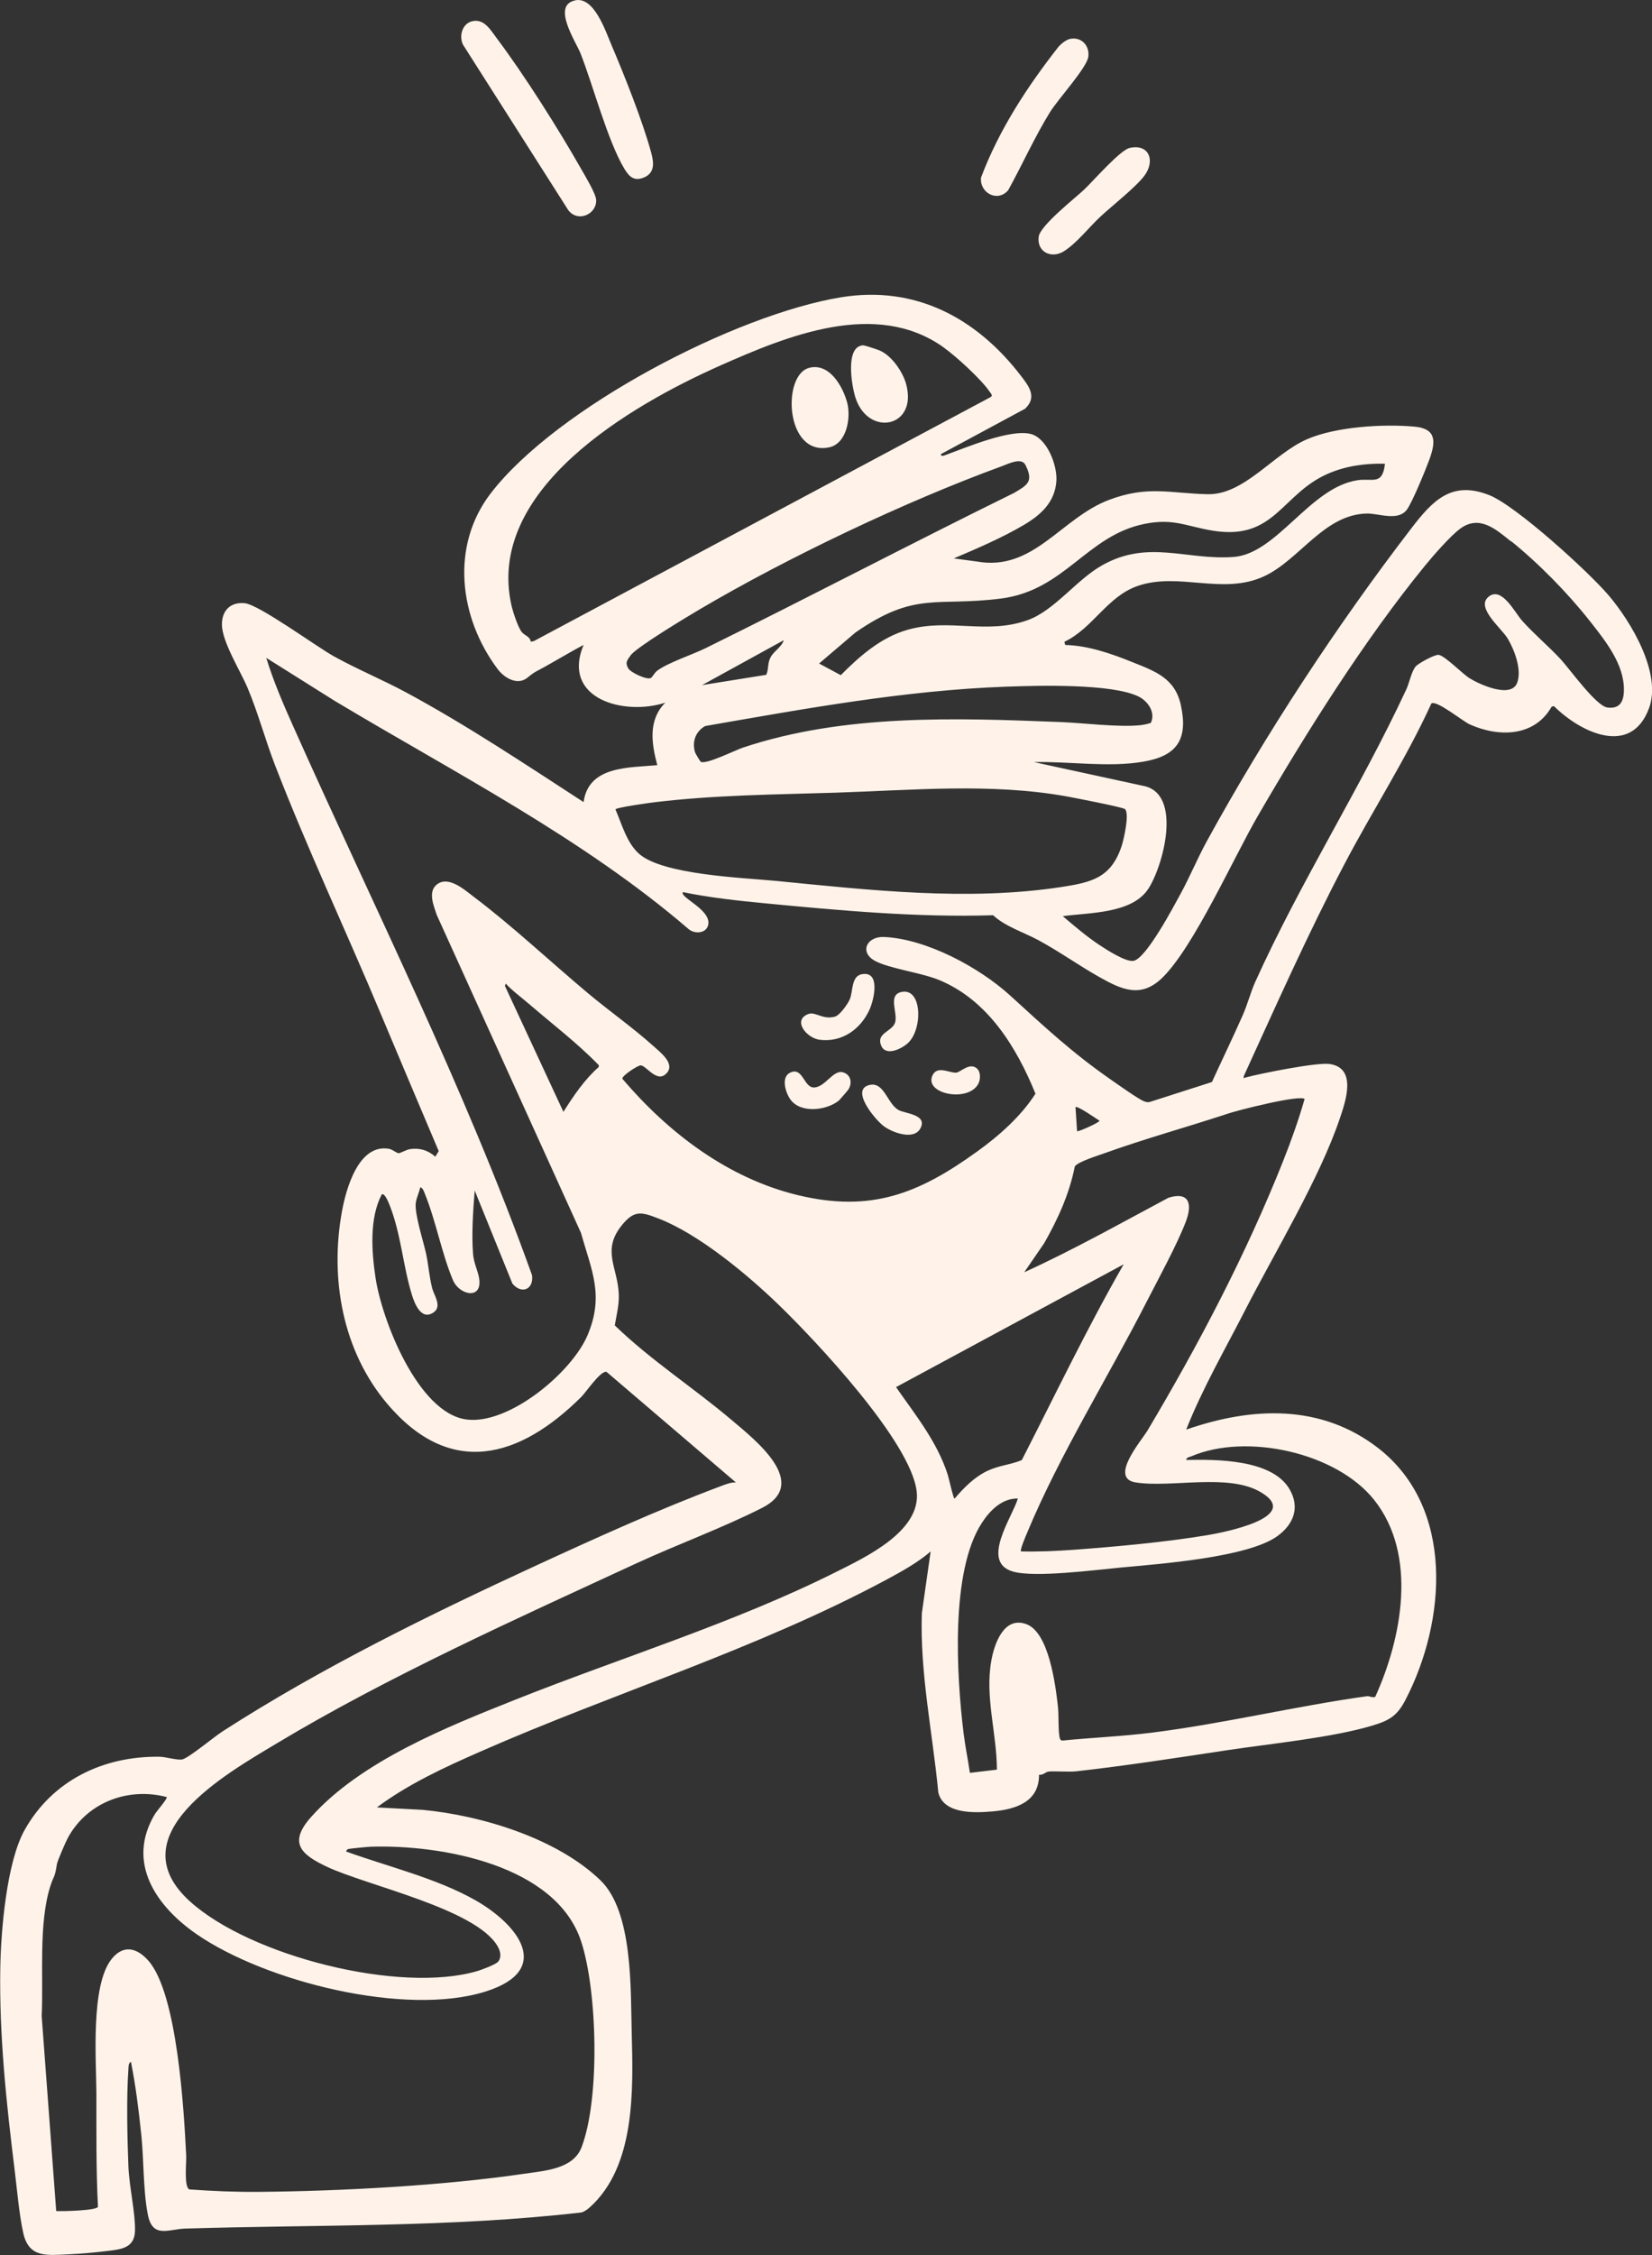 <?xml version="1.0" encoding="UTF-8"?>
<svg id="Layer_2" data-name="Layer 2" xmlns="http://www.w3.org/2000/svg" viewBox="0 0 231.05 315.15">
  <rect x="0" y="0" width="231.05" height="315.15" fill="#333333" stroke="none"/>
  <defs>
    <style>
      .cls-1 {
        fill: #fff3e9;
      }
    </style>
  </defs>
  <g id="Layer_1-2" data-name="Layer 1">
    <g>
      <path class="cls-1" d="M131.6,63.46c-.05.41.47.2.68.12,2.85-1.04,9.03-3.66,11.88-2.93,2.29.59,3.71,4.36,3.59,6.52-.18,3-2.17,4.79-4.56,6.2-3.04,1.79-6.54,3.29-9.79,4.67l3.25.44c7.93,1.4,11.75-6.1,18.49-8.63,5.44-2.04,8.51-.89,13.78-.78,5.09.11,9.2-5.65,13.87-7.68,4.04-1.76,10.7-2.17,15.07-1.76,3.12.29,2.92,2.19,2.07,4.55-.49,1.35-2.46,6.18-3.21,7.11-1.27,1.58-3.92.44-5.57.48-5.98.14-9.36,6.44-14.33,8.76-5.8,2.7-11.94-.63-17.7,1.36-4.29,1.48-6.25,5.91-10.25,7.8l.11.45c3.14.07,6.41,1.19,9.3,2.36,3.3,1.32,6.07,2.26,6.89,6.11,1.01,4.74-.56,7.04-5.26,7.84-4.9.84-10.34-.06-15.3.06l15.19,3.3c5.75.99,2.81,11.52.72,14.53-2.34,3.37-8.24,3.2-11.88,3.7,1.61,1.37,3.32,2.83,5.08,4,1.01.67,3.76,2.46,4.84,2.24,1.77-.36,5.57-7.56,6.56-9.37,1.29-2.36,2.38-5,3.66-7.33,8.21-14.97,18.24-30.25,28.64-43.78,2.98-3.88,5.63-6.66,10.85-4.61,3.76,1.48,13.89,10.7,16.71,14.01,3.12,3.66,7.46,10.88,5.66,15.76-2.52,6.86-9.6,3.4-13.31-.28l-.32.09c-2.4,4.22-7.38,4.29-11.43,2.48-1.04-.47-4.66-3.45-5.39-2.93-3.56,7.8-8.24,14.97-12.21,22.55-5.05,9.62-9.49,19.61-14.01,29.49-.09.48-.03.3.23.23,2.08-.56,9.94-2.14,11.75-1.89,3.83.54,2.28,5.11,1.48,7.49-2.84,8.48-9.15,18.84-13.34,27.02-2.81,5.49-5.91,10.83-8.19,16.59,9.2-3.2,18.87-3.62,26.88,2.6,10.7,8.33,9.49,24.17,3.8,35.15-1.16,2.24-2.24,2.9-4.67,3.62-5.63,1.69-14.3,2.53-20.32,3.44-6.93,1.05-14.09,2.16-21.04,2.94-1.13.13-3.23-.07-3.97.05-.29.05-.76.53-1.26.43.02,3.78-3.22,4.83-6.42,5.12-2.56.23-6.91.43-7.67-2.64-.79-8.35-2.58-16.61-2.3-25.05l1.23-8.63c-1.84,1.58-4.03,2.78-6.16,3.93-18.32,9.81-37.96,15.75-56.87,24.06-5.01,2.2-10.01,4.5-14.42,7.78l6.39.34c8.26.78,18.83,3.99,24.89,9.86,4.54,4.39,4.2,15.17,4.36,21.21.21,8.03.56,18.79-5.93,24.54-.28.25-.77.59-1.13.66-18.4,2.12-36.9,1.68-55.36,2.25-2.38.07-4.58,1.43-5.25-1.93-.67-3.36-.55-7.69-.92-11.19s-.78-6.86-1.45-10.2c-.37.25-.32.61-.35,1-.29,4.03-.16,9.61,0,13.7.11,2.72.99,6.49.92,8.95s-2.06,2.58-3.94,2.81c-1.6.2-3.76.39-5.37.46-3,.13-5.5.53-6.3-2.91-.58-2.53-.89-6.2-1.22-8.87-1.16-9.35-2.17-18.82-2.01-28.26.09-5.24.89-14.75,3.39-19.24,3.89-6.96,11.04-10.38,18.91-10.26.86.01,2.6.56,3.23.35,1.01-.33,4.33-3.1,5.55-3.89,13.69-8.82,28.9-16.29,43.7-23.11,8.42-3.88,17.36-7.94,26.03-11.18.67-.25,1.34-.53,2.07-.51l-18.09-15.45c-.82-.22-2.89,2.87-3.51,3.48-8.7,8.65-18.36,11.37-27.16.98-6.26-7.39-8.06-17.54-6.32-26.96.58-3.13,2.31-9.37,6.53-8.68.54.09,1.07.6,1.39.62.22.01,1.06-.49,1.59-.57,1.33-.2,2.54.16,3.53,1.06l.48-.78c-2.7-6.39-5.42-12.77-8.1-19.17-4.84-11.57-10.27-23.07-14.79-34.76-1.37-3.54-2.35-7.25-3.82-10.76-1-2.39-3.6-6.49-3.61-8.9-.01-1.96,1.19-3.17,3.16-2.99,2.02.18,9.99,6.04,12.52,7.44,3.25,1.8,6.74,3.24,10.02,5,8.54,4.6,16.75,10.09,24.88,15.36.7-5.09,6.34-4.79,10.31-5.16-.81-3.06-1.31-6.29,1.12-8.74-5.68,1.87-14.58-.47-11.43-8.07-1.81.97-3.58,2.03-5.37,3.03-1.21.68-1.37.64-2.48,1.55-1.42,1.16-3.27,0-4.16-1.19-5.39-7.17-6.65-17.2-.97-24.58,9.23-11.98,34.23-25,49.05-27.4,10.26-1.66,18.82,2.84,25.04,10.91,1.13,1.47,2.4,3.03.63,4.68l-11.73,6.32ZM131.95,48.53c-9.43-6.7-21.8-1.62-31.22,2.56-12.37,5.49-33.04,17.35-29.15,33.72.2.82.89,2.91,1.4,3.53.41.5,1.14.59,1.25,1.34l.43-.08,63.88-34.1c.38-.21.03-.52-.13-.76-1.17-1.73-4.72-4.97-6.46-6.2ZM88.2,91.59c-.46.66-.82.98-.33,1.82.34.59,2.6,1.64,3.15,1.35.26-.14.49-.74.96-1.07,1.54-1.11,4.87-2.2,6.74-3.12,14.43-7.11,28.67-14.59,43.11-21.68,1.84-1.1,2.78-1.55,1.59-3.91-.56-1.1-2.36-.17-3.31.18-13.41,4.89-30,12.77-42.3,20.03-1.69,1-8.81,5.27-9.62,6.41ZM193.69,64.81c-2.72-.07-5.43.3-7.93,1.38-6.54,2.83-7.43,9.38-16.11,7.98-3.73-.6-5.5-1.78-9.59-.95-8.1,1.64-11.1,9.28-20.06,10.43-9.1,1.16-11.95-1.08-20.36,4.75l-5.08,4.33,3.03,1.63c2.64-2.66,5.61-5.27,9.3-6.33,5.83-1.68,11.04.7,16.81-1.35,3.78-1.34,6.85-5.67,10.47-7.69,6.46-3.62,11.71-.67,18.35-1.15,6.08-.44,10.67-9.7,17.31-10.72,2.12-.33,3.52.78,3.87-2.29ZM211.32,75.66c-2.1-1.69-4.41-3.76-7.1-1.77-1.39,1.03-3.77,3.76-4.92,5.17-8.44,10.32-16.65,23.38-23.36,34.94-3.41,5.86-9,18.41-13.41,22.68-2.97,2.87-5.66,1.63-8.81-.15-2.84-1.6-5.57-3.56-8.52-5.15-2.09-1.12-4.66-1.92-6.3-3.47-10.61.33-21.27-.65-31.84-1.66-3.84-.37-7.79-.79-11.54-1.57-.59.71,4.21,2.54,3.49,4.72-.36,1.09-1.91,1.13-2.71.44-14.8-12.72-32.78-21.87-49.49-31.89l-9.57-6.01c1,3.27,2.37,6.44,3.77,9.57,11.37,25.47,23.96,50.4,33.4,76.71.27,2.01-1.49,2.71-2.75,1.16l-5.27-13c-.22,2.77-.45,6.09-.23,8.86.1,1.3.67,2.31.85,3.41.49,3.06-2.75,2.37-3.65.28-1.56-3.65-2.42-8.41-3.97-12.17-.13-.31-.25-.74-.62-.83-.13.72-.53,1.46-.62,2.19-.19,1.56,1.08,5.38,1.46,7.17.32,1.54.43,3.17.84,4.77.24.95,1.41,2.5.21,3.34-1.75,1.23-2.69-1.24-3.07-2.5-1.23-4-1.49-8.36-3.07-12.4-.11-.28-.71-1.86-1.13-1.57-1.75,3.33-1.42,7.98-.87,11.64.88,5.89,5.93,18.9,12.7,19.81,5.93.8,14.79-6.58,16.98-11.83,2.3-5.52.57-8.91-.96-14.28l-20.16-44.41c-.41-1.24-1.24-3.17-.05-4.19,1.63-1.4,3.93.68,5.25,1.68,5.4,4.07,10.71,9.07,15.93,13.44,2.96,2.48,6.32,4.84,9.18,7.41.95.85,2.99,2.4,1.92,3.7-1.36,1.65-2.9-.99-3.7-1.01-.4-.01-2.64,1.45-2.57,1.87,6.42,7.55,14.76,13.91,24.55,16.27,10.22,2.46,16.89-.2,25.05-6.08,3.06-2.2,6.15-4.92,8.18-8.1-2.66-6.54-6.69-13.09-13.48-15.89-2.51-1.03-7.01-1.6-8.98-2.68-2.21-1.21-1.13-3.45,1.31-3.33,5.93.28,13.29,4.25,17.61,8.18,4.76,4.34,8.66,7.99,14.05,11.73.88.61,4.02,2.86,4.77,3.09.25.07.47.14.73.05l8.67-2.78c1.43-3.12,2.93-6.22,4.32-9.36.64-1.45,1.1-3.2,1.71-4.57,6.34-14.05,14.68-27.04,21.16-40.95.42-.9.7-2.45,1.3-3.19.34-.42,2.68-1.7,3.21-1.63.89.12,3.29,2.62,4.35,3.28,1.43.88,5.76,2.84,6.63.65.71-1.79-.37-4.63-1.31-6.2-.86-1.45-4.53-4.34-2.68-5.85s3.67,2.22,4.71,3.37c1.68,1.87,3.67,3.53,5.39,5.38,1.25,1.35,4.93,6.52,6.52,6.73,1.74.22,2.28-.82,2.31-2.38.07-3.62-2.55-6.89-4.69-9.61-3.1-3.94-7.16-8.09-11.06-11.24ZM109.62,89.47l-11.43,6.28,8.98-1.44c.33-.73.17-1.39.49-2.2.43-1.09,1.62-1.56,1.96-2.64ZM98.01,106.47c.73.42,4.85-1.64,5.88-1.98,14.14-4.72,29.72-4.16,44.4-3.58,3.27.13,7.92.73,10.99.46.57-.05,1.13-.16,1.68-.34.68-1.46-.39-3.02-1.71-3.68-3.74-1.85-14.17-1.54-18.59-1.38-14.12.51-28.17,3.09-42.03,5.5-1.34.74-1.87,2.19-1.42,3.67.06.19.73,1.29.8,1.33ZM157.32,113.07c-.32-.27-7.16-1.59-8.2-1.78-10.53-1.88-21.59-.85-32.2-.51-8.52.27-17.05.32-25.54,1.36-.51.06-5.31.72-5.3.99.89,2.03,1.55,4.61,3.26,6.16,3.27,2.97,14.57,3.38,19.05,3.81,13.18,1.29,26.91,2.88,40.1.86,4.24-.65,6.93-1.31,8.39-5.74.29-.89,1.14-4.58.44-5.17ZM73.9,140.24c-1.06-.92-2.21-1.74-3.17-2.78l-.11.33,8.18,17.6c1.43-2.26,2.93-4.49,4.94-6.27l.02-.24c-3.02-3.12-6.56-5.79-9.86-8.65ZM182.48,153.6c-.68-.64-9.29,1.55-10.66,2.01-5.69,1.88-11.72,3.53-17.48,5.61-.85.31-3.65,1.17-4.02,1.81-.76,3.84-2.37,7.37-4.29,10.73l-2.78,4.05c6.89-3.14,13.5-6.86,20.18-10.42,2.92-.9,3.35.9,2.43,3.32-1.25,3.27-3.79,7.9-5.45,11.14-5.37,10.53-12.25,21.53-16.75,32.35-.16.38-1.05,2.44-.86,2.62,2.43.06,4.86-.05,7.28-.22,6.01-.44,12.87-1.07,18.79-2.05,2.15-.36,13.42-2.51,7.44-6.02-4.54-2.67-12.47-.56-17.48-1.35-3.75-.6.8-5.81,1.67-7.27,7.15-12.01,13.75-24.56,18.93-37.57,1.13-2.84,2.19-5.8,3.03-8.74ZM150.65,158.09c.12.13,3.13-1.21,3.13-1.46-.4-.25-3.13-2.16-3.36-1.9l.22,3.36ZM69.66,274.18c.53-.65.32-1.52-.06-2.17-3.01-5.23-18.23-8.47-23.86-11.11-3.68-1.73-5.43-3.36-2.24-6.95,6.98-7.83,19.06-12.62,28.63-16.43,14.71-5.85,30.63-10.73,44.75-17.8,4.2-2.1,11.96-5.73,11.33-11.27-.79-6.94-14.15-21.12-19.36-26.15-4.35-4.2-11.1-9.81-16.71-11.99-2.38-.92-3.4-1.25-5.15.9-2.88,3.54-.61,5.86-.45,9.63.07,1.5-.31,2.93-.56,4.39,5.04,4.88,11,8.7,16.35,13.23,3.26,2.76,11.06,8.84,4.23,12.29-5.47,2.77-11.78,5.08-17.43,7.68-16.65,7.69-34.84,15.85-50.51,25.27-7.07,4.25-22.25,12.79-12.07,22.02,8.44,7.65,29.37,12.96,40.24,9.74.57-.17,2.54-.9,2.86-1.29ZM157.15,176.7l-31.83,17.16c2.73,3.92,5.76,7.64,7.24,12.27.17.53.76,3.31.95,3.31,1.31-1.53,2.76-3.01,4.62-3.89,1.61-.76,3.19-.83,4.78-1.49,4.69-9.15,9.12-18.43,14.24-27.35ZM139.43,247.32c-.02-5.11-1.7-10.15-.78-15.25.42-2.34,1.75-6.22,4.88-5.09,3.18,1.15,4.09,8.5,4.43,11.49.14,1.24.02,3.13.22,4.26.05.26.08.45.37.53,4.23-.42,8.49-.59,12.71-1.13,10.01-1.27,19.94-3.68,29.91-5.07.39-.05.83.28,1.18.07,3.73-8.22,5.93-19.8-.13-27.47-5.27-6.67-17.89-9.43-25.6-6.13-.28.12-.66.12-.72.51,4.24-.09,11.99-.1,14.44,4.06,1.51,2.56.6,4.92-1.68,6.58-4.11,2.99-16.52,3.89-21.84,4.39-3.57.33-12.09,1.45-15.14.57-4.61-1.32-.11-7.57.68-10.21-2.21-.05-3.9,1.66-5.02,3.38-4.47,6.82-3.54,21.51-2.57,29.44.23,1.84.61,3.68.88,5.52l3.79-.45ZM23.32,251.15c-5.44-1.42-11.18.76-13.86,5.76-.28.53-1.45,3.2-1.51,3.65-.27,1.9-.44,1.55-.93,3.1-1.65,5.27-.93,12.61-1.19,18.11l2.03,27.24c.79.05,5.71-.06,5.84-.6-.27-5.29-.21-10.58-.22-15.89-.02-4.68-.82-15.01,2.12-18.72,1.63-2.06,3.55-1.61,5.16.23,4.05,4.61,4.97,20.92,5.28,27.24.05.96-.34,4.34.44,4.72,3.26.23,6.49.37,9.76.34,11.47-.1,25.79-.87,37.14-2.54,2.84-.42,6.8-.65,7.96-3.7,2.6-6.8,2.21-21.84-.06-28.76-3.51-10.7-19.54-13.54-29.38-13.24-.44.01-3.09.27-3.25.34-.1.05-.28.28-.22.34,5.86,2.12,12.57,3.71,18,6.77,6.01,3.39,11.07,9.79,1.45,12.8-11.23,3.51-30.72-1.39-40.33-7.99-5.67-3.89-10-10.05-5.84-16.89.19-.31,1.79-2.16,1.61-2.31Z"/>
      <path class="cls-1" d="M66.07,2.96c1.64-.36,2.53,1.21,3.38,2.35,3.86,5.13,8.69,12.77,11.88,18.39.51.9,2.01,3.37,2.05,4.24.09,2.01-2.56,3.2-3.9,1.43l-14.74-23.15c-.56-1.23-.08-2.94,1.33-3.26Z"/>
      <path class="cls-1" d="M80.42.05c2.67-.58,4.26,4.27,5.1,6.24,1.83,4.29,4.36,10.64,5.56,15.06.39,1.43.53,2.88-1.13,3.5-1.31.49-1.98-.19-2.64-1.29-2.34-3.91-4.33-11.55-6.11-16.08-.66-1.67-4.07-6.71-.78-7.42Z"/>
      <path class="cls-1" d="M149.7,5.43c1.58-.3,2.73.99,2.51,2.52s-4.22,5.91-5.33,7.68c-2.14,3.45-3.9,7.38-5.87,10.95-1.49,1.75-4.03.38-3.8-1.77,2.52-6.69,6.47-12.71,10.86-18.31.39-.42,1.07-.97,1.63-1.07Z"/>
      <path class="cls-1" d="M157.98,20.68c2.72-.63,3.64,1.77,2.08,3.87-1.18,1.59-4.55,4.23-6.16,5.73-1.56,1.45-3.26,3.65-5.06,4.81-1.79,1.15-3.84.11-3.57-1.99.2-1.59,5.05-5.36,6.39-6.63,1.23-1.17,4.99-5.48,6.32-5.79Z"/>
      <path class="cls-1" d="M120.55,136.15c2.62-.47,1.7,3.51,1.08,4.91-1.24,2.77-3.85,4.64-6.96,4.26-1.9-.23-3.91-2.79-1.57-3.62.94-.33,2.06.88,3.71.37.66-.2,1.78-1.78,2.05-2.43.46-1.13.18-3.22,1.69-3.49Z"/>
      <path class="cls-1" d="M117.4,153.75c-1.71,1.45-5.39,1.91-6.84-.07-.67-.92-1.4-3.15-.03-3.78,1.82-.84,1.87,2.22,3.41,2.08s2.62-2.53,3.98-2.11c1.08.33,1.3,1.44.76,2.36-.07.13-1.18,1.41-1.29,1.51Z"/>
      <path class="cls-1" d="M121.67,151.62c2.01-.41,2.44,2.66,4.01,3.52.93.51,4.16.62,3.01,2.62-.93,1.61-3.86.53-5.06-.35s-4.84-5.2-1.96-5.79Z"/>
      <path class="cls-1" d="M126.16,138.62c2.83-.5,2.89,5.23.84,7.14-.85.8-3.09,1.93-3.75.39-.75-1.74,1.42-1.96,1.9-3.14.55-1.35-1.14-4.01,1.01-4.39Z"/>
      <path class="cls-1" d="M136.7,149.4c.49.49.43,1.54.1,2.12-1.46,2.59-7.59,1.36-6.38-1.23.67-1.43,2.41-.3,3.32-.38.6-.05,1.94-1.55,2.96-.52Z"/>
      <path class="cls-1" d="M113.15,51.41c2.85-.74,4.72,2.57,5.34,4.87.55,2.08-.05,5.72-2.53,6.24-6.15,1.28-6.61-10.12-2.81-11.1Z"/>
      <path class="cls-1" d="M120.76,48.27c.21,0,2,.59,2.31.73,1.64.72,3.18,2.94,3.65,4.64,1.71,6.12-5.3,7.49-7.08,1.92-.51-1.58-1.5-7.23,1.12-7.3Z"/>
    </g>
  </g>
</svg>